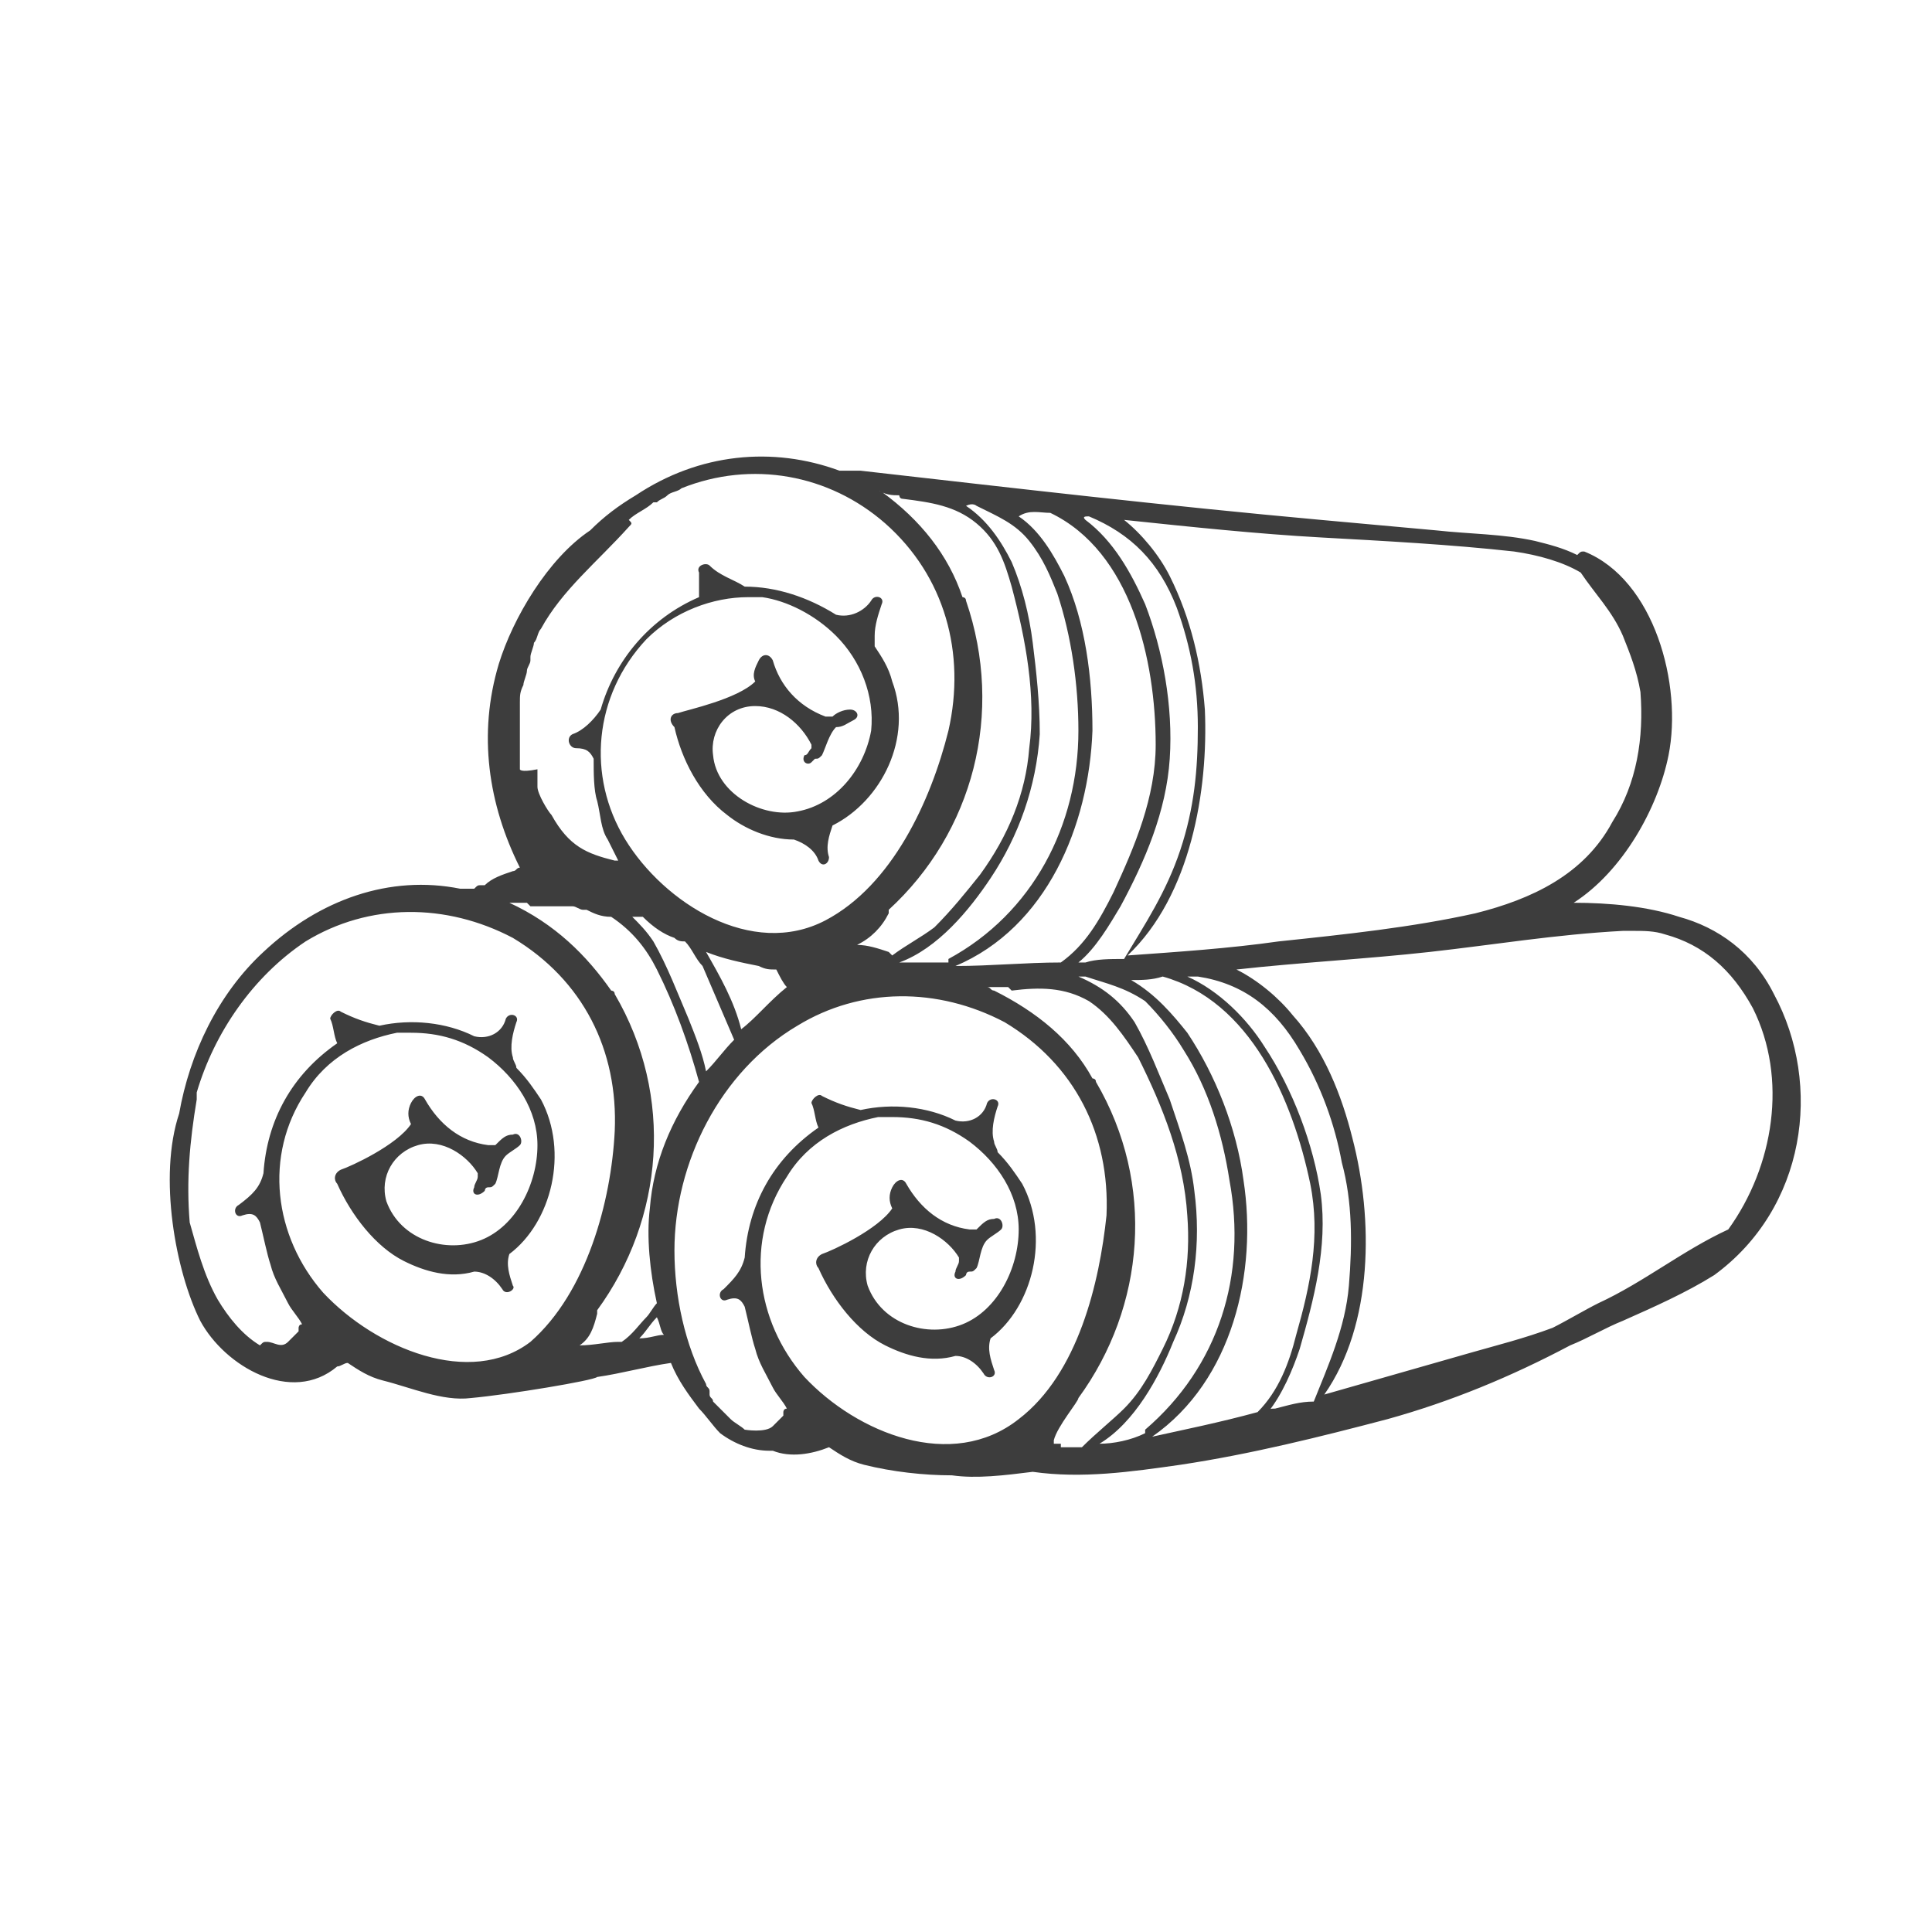 <?xml version="1.0" encoding="UTF-8"?>
<svg xmlns="http://www.w3.org/2000/svg" xmlns:xlink="http://www.w3.org/1999/xlink" id="svg-99" version="1.1" x="0px" y="0px" viewBox="0 0 55 55" style="enable-background:new 0 0 55 55;" xml:space="preserve">
<style type="text/css">
	.st0-99{fill:#3D3D3D;}
</style>
<g>
	<path class="st0-99" d="M49.2,35c-1.3,0.6-2.4,1.5-3.7,2.1c-0.4,0.2-0.9,0.5-1.3,0.7c-0.8,0.3-1.6,0.5-2.3,0.7   c-1.4,0.4-2.8,0.8-4.2,1.2c1.4-2,1.4-5,0.8-7.3c-0.3-1.2-0.8-2.5-1.7-3.5c-0.4-0.5-1-1-1.6-1.3c1.8-0.2,3.7-0.3,5.5-0.5   c1.8-0.2,3.6-0.5,5.5-0.6c0.1,0,0.2,0,0.3,0c0.3,0,0.6,0,0.9,0.1c1.1,0.3,1.9,1,2.5,2.1C50.9,30.7,50.5,33.2,49.2,35 M36.3,40.1   c-0.1,0-0.2,0-0.2,0.1c0.4-0.5,0.7-1.2,0.9-1.8c0.4-1.4,0.8-2.9,0.6-4.4c-0.2-1.4-0.8-3-1.6-4.2c-0.5-0.8-1.3-1.6-2.2-2   c0.1,0,0.2,0,0.3,0c1.3,0.2,2.2,0.9,2.9,2.1c0.6,1,1,2.1,1.2,3.2c0.3,1.1,0.3,2.3,0.2,3.5c-0.1,1.2-0.6,2.3-1,3.3   C37,39.9,36.7,40,36.3,40.1 M32.8,40.9c2.3-1.6,3-4.7,2.6-7.3c-0.2-1.5-0.8-3-1.6-4.2c-0.4-0.5-0.9-1.1-1.6-1.5   c0.3,0,0.6,0,0.9-0.1c2.5,0.7,3.7,3.5,4.2,5.9c0.3,1.5,0,2.9-0.4,4.3c-0.2,0.8-0.5,1.6-1.1,2.2C34.7,40.5,33.7,40.7,32.8,40.9    M31.3,41.1c1-0.6,1.7-1.9,2.1-2.9c0.6-1.3,0.8-2.8,0.6-4.3c-0.1-0.9-0.4-1.7-0.7-2.6c-0.3-0.7-0.6-1.5-1-2.2   c-0.4-0.6-0.9-1-1.6-1.3c0.1,0,0.1,0,0.2,0c0.6,0.2,1.1,0.3,1.7,0.7c0.4,0.4,0.8,0.9,1.1,1.4c0.7,1.1,1.1,2.4,1.3,3.7   c0.5,2.7-0.3,5.3-2.4,7.1c0,0,0,0.1,0,0.1C32.2,41,31.7,41.1,31.3,41.1 M30.8,41.2C30.8,41.2,30.8,41.2,30.8,41.2   c-0.1,0-0.1,0-0.1,0c-0.2,0-0.3,0-0.5,0c0,0,0,0,0-0.1c0,0,0,0,0,0c0,0,0,0-0.1,0c0,0-0.1,0-0.1,0c0,0,0-0.1,0-0.1c0,0,0,0,0,0   c0.1-0.4,0.7-1.1,0.7-1.2c1.9-2.6,2.2-6.1,0.5-9c0-0.1-0.1-0.1-0.1-0.1c-0.6-1.1-1.6-1.9-2.8-2.5c-0.1,0-0.1-0.1-0.2-0.1   c0.2,0,0.4,0,0.6,0c0,0,0.1,0.1,0.1,0.1c0.8-0.1,1.5-0.1,2.2,0.3c0.6,0.4,1,1,1.4,1.6c0.7,1.4,1.3,2.9,1.4,4.5   c0.1,1.3-0.1,2.6-0.7,3.8c-0.3,0.6-0.6,1.2-1.1,1.7C31.7,40.4,31.2,40.8,30.8,41.2 M29,40.4c-1.9,1.5-4.6,0.4-6.1-1.2   c-1.4-1.6-1.7-3.9-0.5-5.7c0.6-1,1.6-1.5,2.6-1.7c0.1,0,0.2,0,0.4,0c0.8,0,1.5,0.2,2.2,0.7c0.8,0.6,1.4,1.5,1.4,2.5   c0,1.1-0.6,2.3-1.6,2.7c-1,0.4-2.3,0-2.7-1.1c-0.2-0.7,0.2-1.4,0.9-1.6c0.7-0.2,1.4,0.3,1.7,0.8c0,0,0,0,0,0c0,0,0,0.1,0,0.1   c0,0.1-0.1,0.2-0.1,0.3c-0.1,0.2,0.1,0.3,0.3,0.1c0,0,0-0.1,0.1-0.1c0.1,0,0.1,0,0.2-0.1c0.1-0.2,0.1-0.6,0.3-0.8   c0.1-0.1,0.3-0.2,0.4-0.3c0.1-0.1,0-0.4-0.2-0.3c-0.2,0-0.3,0.1-0.5,0.3c0,0-0.1,0-0.1,0c0,0,0,0-0.1,0c-0.8-0.1-1.4-0.6-1.8-1.3   c-0.1-0.2-0.3-0.1-0.4,0.1c-0.1,0.2-0.1,0.4,0,0.6c-0.4,0.6-1.7,1.2-2,1.3c-0.2,0.1-0.2,0.3-0.1,0.4c0.4,0.9,1.1,1.8,1.9,2.2   c0.6,0.3,1.3,0.5,2,0.3c0.3,0,0.6,0.2,0.8,0.5c0.1,0.2,0.4,0.1,0.3-0.1c-0.1-0.3-0.2-0.6-0.1-0.9c1.2-0.9,1.7-2.9,0.9-4.4   c-0.2-0.3-0.4-0.6-0.7-0.9c0-0.1-0.1-0.2-0.1-0.3c-0.1-0.3,0-0.7,0.1-1c0.1-0.2-0.2-0.3-0.3-0.1c-0.1,0.4-0.5,0.6-0.9,0.5   c-0.8-0.4-1.8-0.5-2.7-0.3c-0.4-0.1-0.7-0.2-1.1-0.4c-0.1-0.1-0.3,0.1-0.3,0.2c0.1,0.2,0.1,0.5,0.2,0.7c0,0,0,0,0,0   c-1.3,0.9-2,2.2-2.1,3.7c-0.1,0.4-0.3,0.6-0.6,0.9c-0.2,0.1-0.1,0.4,0.1,0.3c0.3-0.1,0.4,0,0.5,0.2c0.1,0.4,0.2,0.9,0.3,1.2   c0.1,0.4,0.3,0.7,0.5,1.1c0.1,0.2,0.3,0.4,0.4,0.6c-0.1,0-0.1,0.1-0.1,0.1c0,0,0,0.1,0,0.1c-0.1,0.1-0.2,0.2-0.3,0.3   c-0.2,0.2-0.8,0.1-0.8,0.1c-0.1-0.1-0.3-0.2-0.4-0.3c0,0-0.1-0.1-0.1-0.1c-0.1-0.1-0.3-0.3-0.4-0.4c0,0,0,0,0,0   c0-0.1-0.1-0.1-0.1-0.2c0,0,0,0,0-0.1c0-0.1-0.1-0.1-0.1-0.2c-0.6-1.1-0.9-2.5-0.9-3.8c0-2.5,1.3-5.1,3.5-6.4   c1.8-1.1,4-1.1,5.9-0.1c2,1.2,3,3.2,2.9,5.5C31.3,36.5,30.7,39.1,29,40.4 M9.2,36.8c-1.4-1.6-1.7-3.9-0.5-5.7   c0.6-1,1.6-1.5,2.6-1.7c0.1,0,0.2,0,0.4,0c0.8,0,1.5,0.2,2.2,0.7c0.8,0.6,1.4,1.5,1.4,2.5c0,1.1-0.6,2.3-1.6,2.7   c-1,0.4-2.3,0-2.7-1.1c-0.2-0.7,0.2-1.4,0.9-1.6c0.7-0.2,1.4,0.3,1.7,0.8c0,0,0,0,0,0c0,0,0,0.1,0,0.1c0,0.1-0.1,0.2-0.1,0.3   c-0.1,0.2,0.1,0.3,0.3,0.1c0,0,0-0.1,0.1-0.1c0.1,0,0.1,0,0.2-0.1c0.1-0.2,0.1-0.6,0.3-0.8c0.1-0.1,0.3-0.2,0.4-0.3   c0.1-0.1,0-0.4-0.2-0.3c-0.2,0-0.3,0.1-0.5,0.3c0,0,0,0-0.1,0c0,0,0,0-0.1,0c-0.8-0.1-1.4-0.6-1.8-1.3c-0.1-0.2-0.3-0.1-0.4,0.1   c-0.1,0.2-0.1,0.4,0,0.6c-0.4,0.6-1.7,1.2-2,1.3c-0.2,0.1-0.2,0.3-0.1,0.4c0.4,0.9,1.1,1.8,1.9,2.2c0.6,0.3,1.3,0.5,2,0.3   c0.3,0,0.6,0.2,0.8,0.5c0.1,0.2,0.4,0,0.3-0.1c-0.1-0.3-0.2-0.6-0.1-0.9c1.2-0.9,1.7-2.9,0.9-4.4c-0.2-0.3-0.4-0.6-0.7-0.9   c0-0.1-0.1-0.2-0.1-0.3c-0.1-0.3,0-0.7,0.1-1c0.1-0.2-0.2-0.3-0.3-0.1c-0.1,0.4-0.5,0.6-0.9,0.5c-0.8-0.4-1.8-0.5-2.7-0.3   c-0.4-0.1-0.7-0.2-1.1-0.4c-0.1-0.1-0.3,0.1-0.3,0.2c0.1,0.2,0.1,0.5,0.2,0.7c0,0,0,0,0,0c-1.3,0.9-2,2.2-2.1,3.7   c-0.1,0.4-0.3,0.6-0.7,0.9c-0.2,0.1-0.1,0.4,0.1,0.3c0.3-0.1,0.4,0,0.5,0.2c0.1,0.4,0.2,0.9,0.3,1.2c0.1,0.4,0.3,0.7,0.5,1.1   c0.1,0.2,0.3,0.4,0.4,0.6c-0.1,0-0.1,0.1-0.1,0.1c0,0,0,0.1,0,0.1c-0.1,0.1-0.2,0.2-0.3,0.3c-0.2,0.2-0.4,0-0.6,0   c-0.1,0-0.1,0-0.2,0.1c-0.5-0.3-0.9-0.8-1.2-1.3c-0.4-0.7-0.6-1.5-0.8-2.2c-0.1-1.2,0-2.3,0.2-3.5c0-0.1,0-0.1,0-0.2   c0.5-1.7,1.6-3.3,3.1-4.3c1.8-1.1,4-1.1,5.9-0.1c2,1.2,3,3.2,2.9,5.5c-0.1,2-0.8,4.6-2.4,6C13.4,39.5,10.7,38.4,9.2,36.8    M18.2,38.1c0.2-0.2,0.3-0.4,0.5-0.6c0.1,0.2,0.1,0.4,0.2,0.5C18.7,38,18.5,38.1,18.2,38.1 M14.5,25.7c0.2,0,0.3,0,0.5,0   c0,0,0.1,0.1,0.1,0.1c0.4,0,0.8,0,1.2,0c0.1,0,0.2,0.1,0.3,0.1c0,0,0,0,0.1,0c0.2,0.1,0.4,0.2,0.7,0.2c0.6,0.4,1,0.9,1.3,1.5   c0.5,1,0.9,2.1,1.2,3.2c-0.8,1.1-1.3,2.3-1.4,3.6c-0.1,0.8,0,1.8,0.2,2.7c-0.1,0.1-0.2,0.3-0.3,0.4c-0.2,0.2-0.4,0.5-0.7,0.7   c0,0-0.1,0-0.1,0c-0.3,0-0.7,0.1-1.1,0.1c0.3-0.2,0.4-0.5,0.5-0.9c0,0,0-0.1,0-0.1c1.9-2.6,2.2-6.1,0.5-9c0-0.1-0.1-0.1-0.1-0.1   C16.7,27.2,15.8,26.3,14.5,25.7C14.5,25.7,14.5,25.7,14.5,25.7C14.4,25.7,14.5,25.7,14.5,25.7 M20.9,29.6c-0.3,0.3-0.5,0.6-0.8,0.9   c-0.1-0.5-0.3-1-0.5-1.5c-0.3-0.7-0.6-1.5-1-2.2c-0.2-0.3-0.4-0.5-0.6-0.7c0.1,0,0.2,0,0.3,0c0.3,0.3,0.6,0.5,0.9,0.6   c0.1,0.1,0.2,0.1,0.3,0.1c0.2,0.2,0.3,0.5,0.5,0.7C20.3,28.2,20.6,28.9,20.9,29.6 M20.1,27.1c0.5,0.2,1,0.3,1.5,0.4   c0.2,0.1,0.3,0.1,0.5,0.1c0.1,0.2,0.2,0.4,0.3,0.5c-0.5,0.4-0.9,0.9-1.3,1.2C20.9,28.5,20.5,27.8,20.1,27.1 M14.8,21.9   c0-0.1,0-0.2,0-0.3c0-0.1,0-0.1,0-0.2c0-0.1,0-0.2,0-0.3c0-0.1,0-0.1,0-0.2c0-0.1,0-0.2,0-0.3c0-0.1,0-0.1,0-0.2c0-0.1,0-0.2,0-0.3   c0,0,0-0.1,0-0.1c0-0.2,0-0.3,0.1-0.5c0-0.1,0.1-0.3,0.1-0.4c0-0.1,0.1-0.2,0.1-0.3c0,0,0-0.1,0-0.1c0-0.1,0.1-0.3,0.1-0.4   c0.1-0.1,0.1-0.3,0.2-0.4c0.6-1.1,1.6-1.9,2.5-2.9c0.1-0.1,0.1-0.1,0-0.2c0.2-0.2,0.5-0.3,0.7-0.5c0,0,0.1,0,0.1,0   c0.1-0.1,0.2-0.1,0.3-0.2c0.1-0.1,0.3-0.1,0.4-0.2c2-0.8,4.2-0.4,5.8,1c1.7,1.5,2.3,3.7,1.8,5.9c-0.5,2-1.6,4.4-3.5,5.4   c-2.1,1.1-4.6-0.5-5.7-2.3c-1.1-1.8-0.9-4.1,0.6-5.7c0.8-0.8,1.9-1.2,2.9-1.2c0.1,0,0.2,0,0.4,0c0.7,0.1,1.5,0.5,2.1,1.1   c0.7,0.7,1.1,1.7,1,2.7c-0.2,1.1-1,2.1-2.1,2.3c-1,0.2-2.3-0.5-2.4-1.6c-0.1-0.7,0.4-1.4,1.2-1.4c0.7,0,1.3,0.5,1.6,1.1   c0,0,0,0,0,0c0,0,0,0,0,0.1c-0.1,0.1-0.1,0.2-0.2,0.2c-0.1,0.2,0.1,0.3,0.2,0.2c0,0,0.1-0.1,0.1-0.1c0.1,0,0.1,0,0.2-0.1   c0.1-0.2,0.2-0.6,0.4-0.8c0.2,0,0.3-0.1,0.5-0.2c0.2-0.1,0.1-0.3-0.1-0.3c-0.2,0-0.4,0.1-0.5,0.2c0,0-0.1,0-0.1,0c0,0,0,0-0.1,0   c-0.8-0.3-1.3-0.9-1.5-1.6c-0.1-0.2-0.3-0.2-0.4,0c-0.1,0.2-0.2,0.4-0.1,0.6c-0.5,0.5-1.9,0.8-2.2,0.9c-0.2,0-0.3,0.2-0.1,0.4   c0.2,0.9,0.7,1.9,1.5,2.5c0.5,0.4,1.2,0.7,1.9,0.7c0.3,0.1,0.6,0.3,0.7,0.6c0.1,0.2,0.3,0.1,0.3-0.1c-0.1-0.3,0-0.6,0.1-0.9   c1.4-0.7,2.3-2.5,1.7-4.1c-0.1-0.4-0.3-0.7-0.5-1c0-0.1,0-0.2,0-0.3c0-0.3,0.1-0.6,0.2-0.9c0.1-0.2-0.2-0.3-0.3-0.1   c-0.2,0.3-0.6,0.5-1,0.4c-0.8-0.5-1.7-0.8-2.6-0.8c-0.3-0.2-0.7-0.3-1-0.6c-0.1-0.1-0.4,0-0.3,0.2c0,0.2,0,0.5,0,0.7c0,0,0,0,0,0   c-1.4,0.6-2.4,1.8-2.8,3.2c-0.2,0.3-0.5,0.6-0.8,0.7c-0.2,0.1-0.1,0.4,0.1,0.4c0.3,0,0.4,0.1,0.5,0.3c0,0.4,0,0.9,0.1,1.2   c0.1,0.4,0.1,0.8,0.3,1.1c0.1,0.2,0.2,0.4,0.3,0.6c0,0-0.1,0-0.1,0c-0.8-0.2-1.3-0.4-1.8-1.3c-0.1-0.1-0.4-0.6-0.4-0.8   c0-0.1,0-0.1,0-0.2c0-0.1,0-0.2,0-0.3C14.8,22,14.8,21.9,14.8,21.9 M25.6,14.1c0,0,0,0.1,0.1,0.1c0.8,0.1,1.5,0.2,2.1,0.7   c0.6,0.5,0.8,1.1,1,1.8c0.4,1.5,0.7,3.1,0.5,4.6c-0.1,1.3-0.6,2.5-1.4,3.6c-0.4,0.5-0.8,1-1.3,1.5c-0.4,0.3-0.8,0.5-1.2,0.8   c0,0,0,0-0.1-0.1c-0.3-0.1-0.6-0.2-0.9-0.2c0.4-0.2,0.7-0.5,0.9-0.9c0,0,0-0.1,0-0.1c2.4-2.2,3.3-5.6,2.2-8.8   c0-0.1-0.1-0.1-0.1-0.1c-0.4-1.2-1.2-2.2-2.3-3c-0.1,0-0.1-0.1-0.2-0.1C25.2,14.1,25.4,14.1,25.6,14.1 M27.8,14.4   c0.6,0.3,1.1,0.5,1.5,1c0.4,0.5,0.6,1,0.8,1.5c0.4,1.2,0.6,2.6,0.6,3.9c0,2.7-1.3,5.2-3.7,6.5c0,0,0,0.1,0,0.1c-0.5,0-0.9,0-1.4,0   c1.1-0.4,2-1.5,2.6-2.4c0.8-1.2,1.3-2.6,1.4-4.1c0-0.9-0.1-1.8-0.2-2.6c-0.1-0.8-0.3-1.6-0.6-2.3c-0.3-0.6-0.7-1.2-1.3-1.6   C27.7,14.3,27.8,14.4,27.8,14.4 M29.9,14.6c2.3,1.1,3,4.2,3,6.6c0,1.5-0.6,2.9-1.2,4.2c-0.4,0.8-0.8,1.5-1.5,2c-1,0-2,0.1-3,0.1   c2.6-1.1,3.8-4,3.9-6.7c0-1.5-0.2-3.1-0.8-4.4c-0.3-0.6-0.7-1.3-1.3-1.7C29.3,14.5,29.6,14.6,29.9,14.6 M31,14.7   c1.2,0.5,2,1.3,2.5,2.6c0.4,1.1,0.6,2.2,0.6,3.4c0,1.2-0.1,2.3-0.5,3.5c-0.4,1.2-1,2.1-1.6,3.1c-0.4,0-0.8,0-1.1,0.1   c-0.1,0-0.2,0-0.2,0c0.5-0.4,0.9-1.1,1.2-1.6c0.7-1.3,1.3-2.7,1.4-4.2c0.1-1.5-0.2-3.1-0.7-4.4c-0.4-0.9-0.9-1.8-1.7-2.4   C30.8,14.7,30.9,14.7,31,14.7 M37.6,15.3c1.8,0.1,3.7,0.2,5.5,0.4c0.7,0.1,1.4,0.3,1.9,0.6c0.4,0.6,0.9,1.1,1.2,1.8   c0.2,0.5,0.4,1,0.5,1.6c0.1,1.3-0.1,2.6-0.8,3.7c-0.8,1.5-2.3,2.2-3.9,2.6c-1.8,0.4-3.7,0.6-5.6,0.8c-1.4,0.2-2.9,0.3-4.3,0.4   c1.8-1.7,2.3-4.7,2.2-7c-0.1-1.3-0.4-2.6-1-3.8c-0.3-0.6-0.8-1.2-1.3-1.6C33.9,15,35.8,15.2,37.6,15.3 M50.5,28.3   c-0.6-1.2-1.6-1.9-2.7-2.2c-0.9-0.3-2-0.4-3-0.4c1.4-0.9,2.4-2.7,2.7-4.2c0.4-2-0.4-5-2.4-5.8c-0.1,0-0.1,0-0.2,0.1   c-0.4-0.2-0.8-0.3-1.2-0.4c-0.9-0.2-1.9-0.2-2.8-0.3c-1.1-0.1-2.2-0.2-3.3-0.3c-4.4-0.4-8.7-0.9-13.1-1.4c-0.1,0-0.1,0-0.2,0   c-0.1,0-0.1,0-0.2,0c-0.1,0-0.1,0-0.2,0c-1.9-0.7-4-0.5-5.8,0.7c-0.5,0.3-0.9,0.6-1.3,1c-1.2,0.8-2.2,2.5-2.6,3.8   c-0.6,2-0.3,4,0.6,5.8c-0.1,0-0.1,0.1-0.2,0.1c-0.3,0.1-0.6,0.2-0.8,0.4c0,0,0,0,0,0c0,0-0.1,0-0.1,0c-0.1,0-0.1,0-0.2,0.1   c-0.1,0-0.1,0-0.2,0c-0.1,0-0.1,0-0.2,0c-2-0.4-4,0.3-5.6,1.8c-1.3,1.2-2.1,2.9-2.4,4.6c-0.6,1.8-0.1,4.5,0.6,5.9   c0.7,1.3,2.6,2.4,3.9,1.3c0.1,0,0.2-0.1,0.3-0.1c0.3,0.2,0.6,0.4,1,0.5c0.8,0.2,1.7,0.6,2.5,0.5c1.1-0.1,3.5-0.5,3.6-0.6   c0.7-0.1,1.4-0.3,2.1-0.4c0.2,0.5,0.5,0.9,0.8,1.3c0.2,0.2,0.4,0.5,0.6,0.7c0.4,0.3,0.9,0.5,1.4,0.5c0,0,0,0,0.1,0   c0.5,0.2,1.1,0.1,1.6-0.1c0.3,0.2,0.6,0.4,1,0.5c0.8,0.2,1.7,0.3,2.5,0.3c0.7,0.1,1.5,0,2.3-0.1c1.4,0.2,2.8,0,4.2-0.2   c2-0.3,4-0.8,5.9-1.3c1.8-0.5,3.5-1.2,5.2-2.1c0.5-0.2,1-0.5,1.5-0.7c0.9-0.4,1.8-0.8,2.6-1.3C51.4,34.4,51.9,30.9,50.5,28.3"></path>
</g>
</svg>
